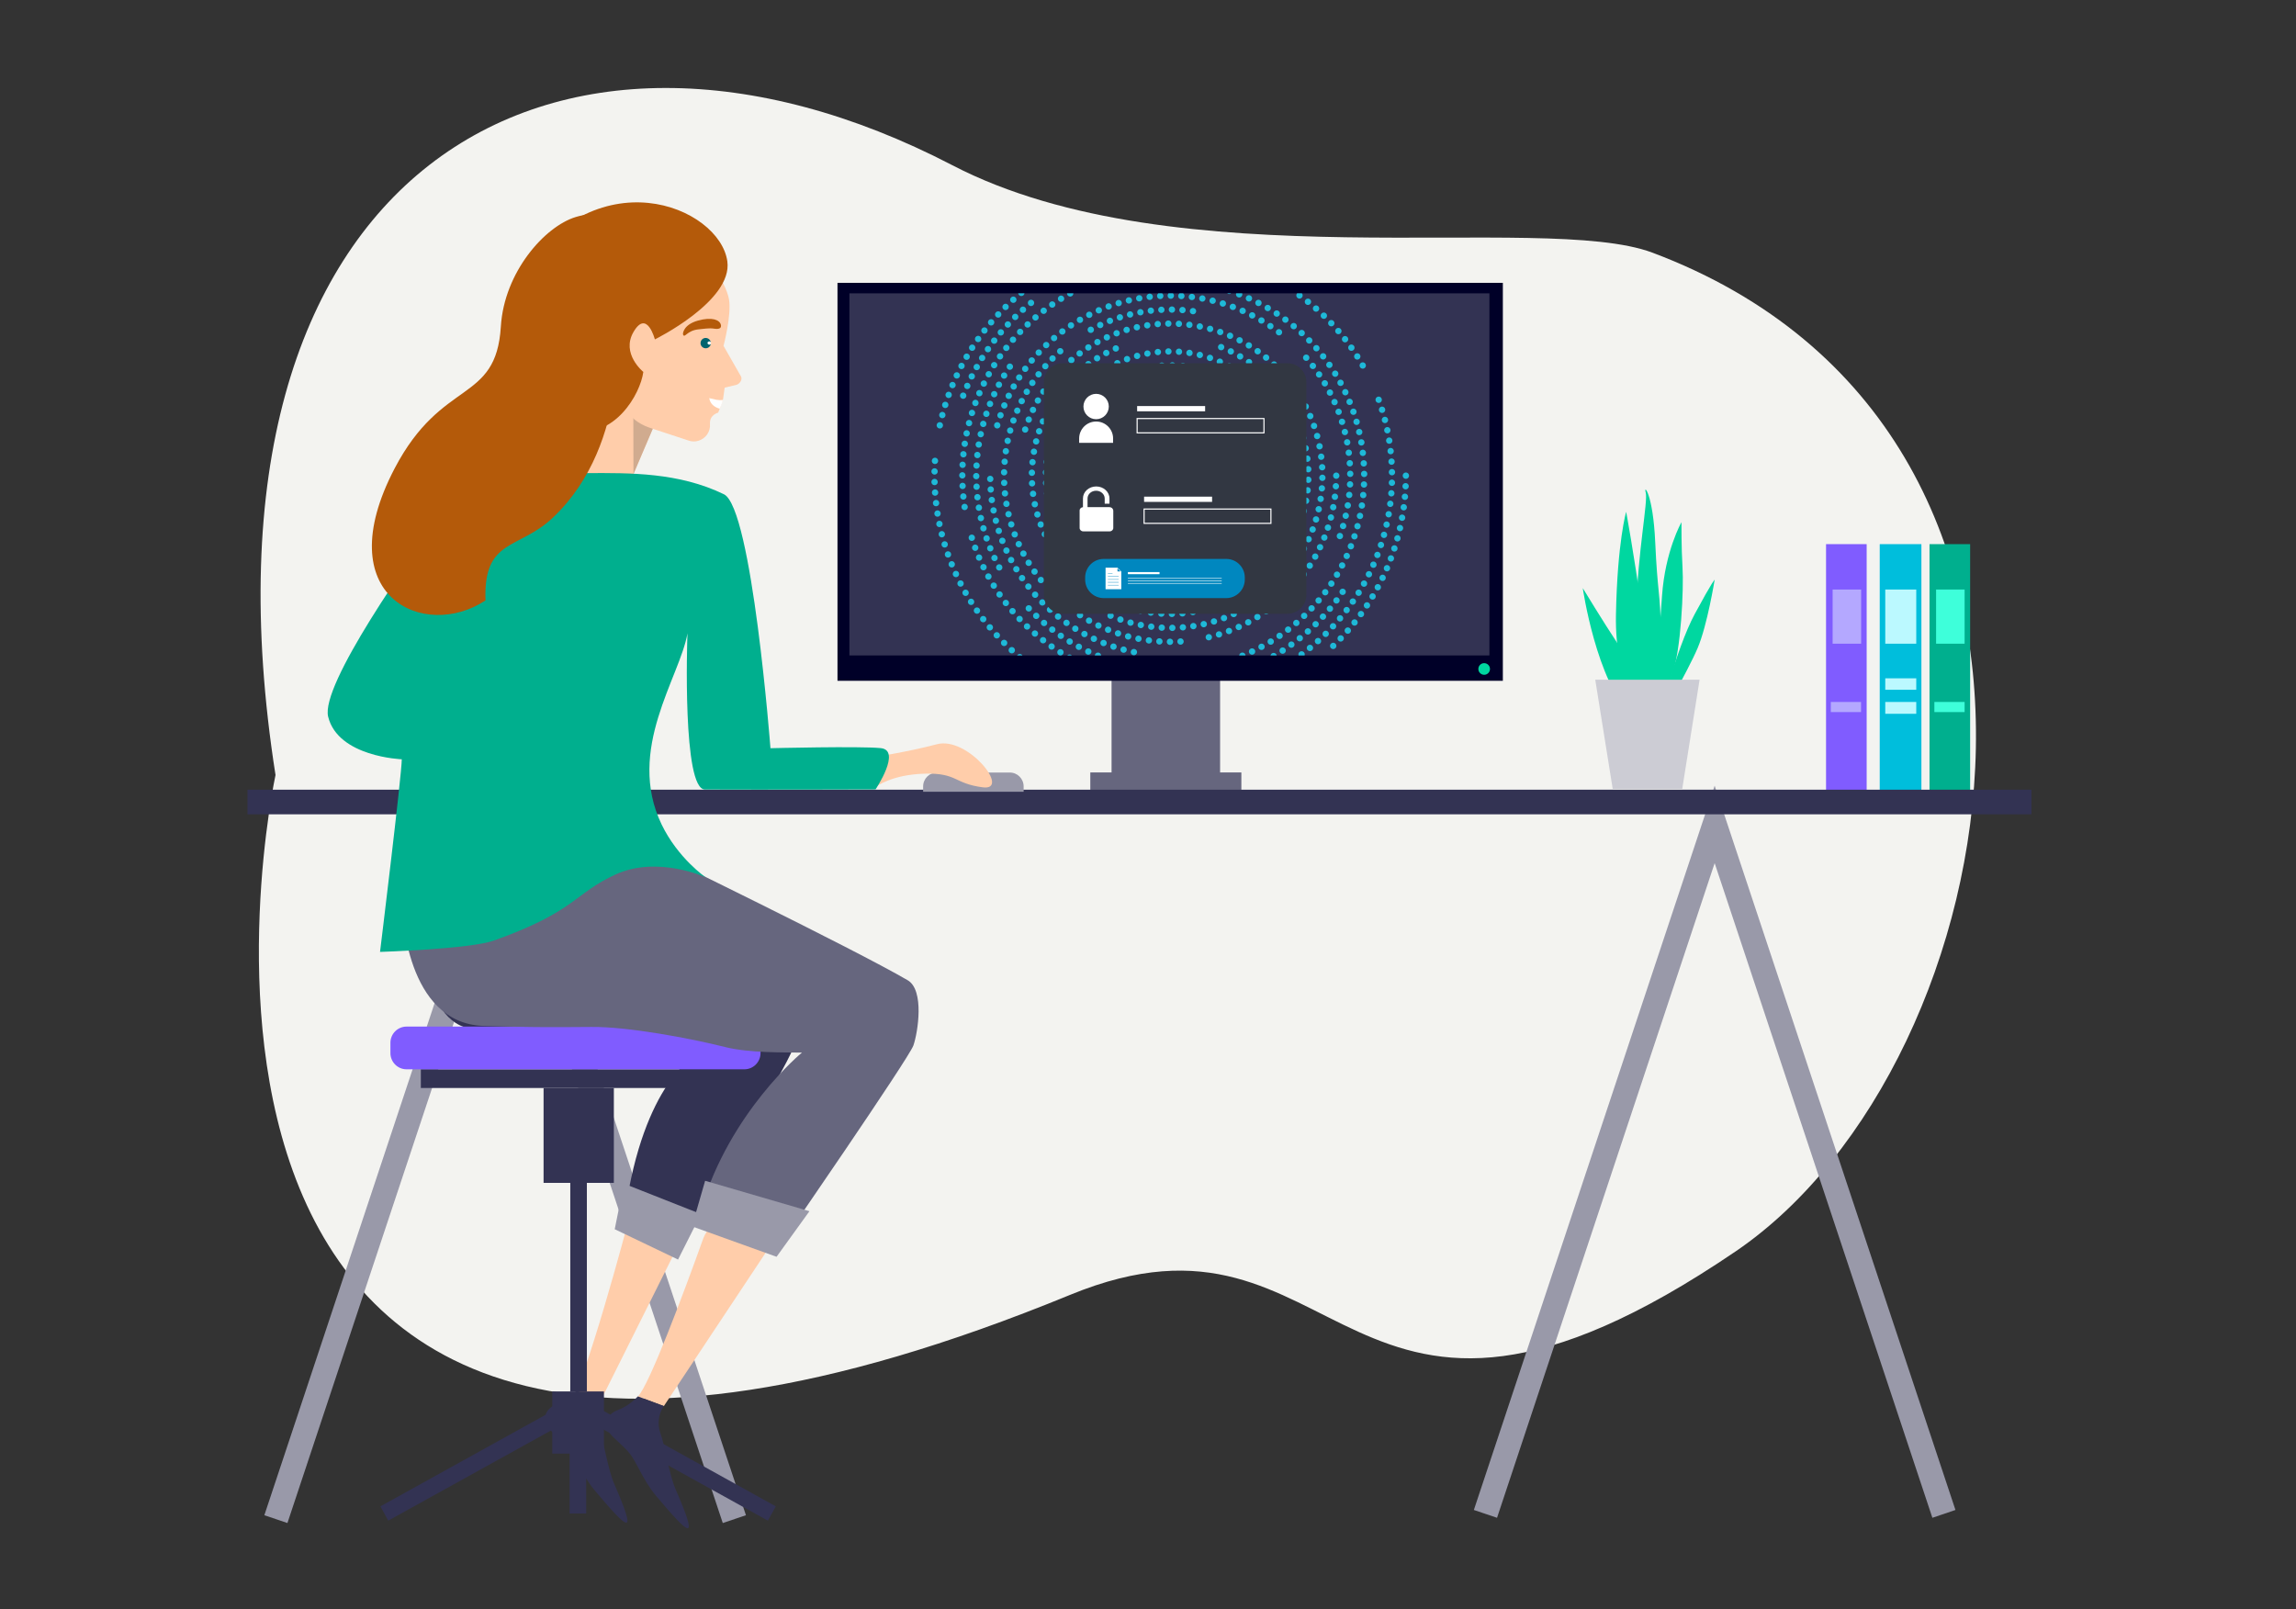 <?xml version="1.0" encoding="utf-8"?>
<!-- Generator: Adobe Illustrator 27.8.0, SVG Export Plug-In . SVG Version: 6.00 Build 0)  -->
<svg xmlns="http://www.w3.org/2000/svg" xmlns:xlink="http://www.w3.org/1999/xlink" version="1.1" x="0px" y="0px" viewBox="0 0 2407.6 1687.4" style="enable-background:new 0 0 2407.6 1687.4;" xml:space="preserve" width="2407.6" height="1687.4">
<rect x="0" y="0" width="2407.6" height="1687.4" fill="#333333" stroke="none"/>
<style type="text/css">
	.st0{fill:#F3F3F0;}
	.st1{fill:#00BEDC;}
	.st2{fill:#BBF9FF;}
	.st3{fill:#805CFF;}
	.st4{fill:#B4A8FF;}
	.st5{fill:#00AF8E;}
	.st6{fill:#3EFFDA;}
	.st7{fill:#9999A9;}
	.st8{fill:#66667E;}
	.st9{fill:#000028;}
	.st10{fill:#333353;}
	.st11{clip-path:url(#SVGID_00000158015378857106502960000016916629451858134206_);}
	
		.st12{fill:none;stroke:#1EB9D8;stroke-width:6.649;stroke-linecap:round;stroke-linejoin:round;stroke-miterlimit:10;stroke-dasharray:0,11.081;}
	.st13{fill:#00D7A0;}
	.st14{fill:#323742;}
	.st15{fill:#0087BF;}
	.st16{fill:#FFFFFF;}
	.st17{fill:none;stroke:#FFFFFF;stroke-width:1.164;stroke-miterlimit:10;}
	.st18{opacity:0.7;fill:#FFFFFF;}
	.st19{fill:#FFCDAA;}
	.st20{fill:#D0AB8F;}
	.st21{fill:#B45A0A;}
	.st22{fill:#00646E;}
	.st23{fill:#CCCCD4;}
</style>
<g id="Layer_6">
	<path class="st0" d="M288.9,812.7c0,0-210.8,973.6,833.3,545.1c291.1-119.5,281.2,237.7,698-45.7c290.3-197.5,410-860-87.3-1047.1   c-115.8-43.6-498.1,31-734.4-91.8C581.9-43.4,189.2,176.4,288.9,812.7z"/>
</g>
<g id="Layer_5">
</g>
<g id="Layer_9">
</g>
<g id="Layer_10">
</g>
<g id="Layer_12">
</g>
<g id="Layer_7">
</g>
<g id="Layer_11">
	<g>
		<rect x="1971.1" y="570.6" class="st1" width="43.7" height="258.6"/>
		<rect x="1976.9" y="618.2" class="st2" width="32.5" height="56.8"/>
		<rect x="1976.9" y="711.3" class="st2" width="32.5" height="12"/>
		<rect x="1976.9" y="736.1" class="st2" width="32.5" height="12.4"/>
		<rect x="1914.8" y="570.6" class="st3" width="42.6" height="258.6"/>
		<rect x="1921.7" y="618.2" class="st4" width="29.9" height="56.8"/>
		<rect x="1919.8" y="736.1" class="st4" width="31.7" height="10.6"/>
		<rect x="2023.3" y="570.6" class="st5" width="42.6" height="258.6"/>
		<rect x="2030.2" y="618.2" class="st6" width="29.9" height="56.8"/>
		<rect x="2028.4" y="736.1" class="st6" width="31.7" height="10.6"/>
		<polygon class="st7" points="529.7,910.6 301.4,1597.1 277.2,1588.9 529.7,829.4 782.2,1588.9 757.9,1597.1   "/>
		<polygon class="st7" points="1798,905.1 1569.8,1591.6 1545.5,1583.4 1798,823.9 2050.5,1583.4 2026.3,1591.6   "/>
		<g>
			<rect x="1165.6" y="590.8" class="st8" width="113.8" height="237.7"/>
			<rect x="1143.3" y="810" class="st8" width="158.4" height="18.5"/>
			<g>
				<rect x="878.2" y="296.6" class="st9" width="697.7" height="417.3"/>
				<rect x="890.7" y="307.6" class="st10" width="671.1" height="379.7"/>
			</g>
			<g>
				<defs>
					<rect id="SVGID_1_" x="890.7" y="307.6" width="671.1" height="379.7"/>
				</defs>
				<clipPath id="SVGID_00000040551172751802041460000018290212303663109001_">
					<use xlink:href="#SVGID_1_" style="overflow:visible;"/>
				</clipPath>
				<g style="clip-path:url(#SVGID_00000040551172751802041460000018290212303663109001_);">
					<path class="st12" d="M985.5,446c18.6-85.3,81.2-154.2,162.8-181.6"/>
					<path class="st12" d="M1359,707.9c-38.2,24.1-83.4,38.1-131.9,38.1c-136.5,0-247.2-110.7-247.2-247.2c0-7.3,0.3-14.5,0.9-21.7"/>
					<path class="st12" d="M1474.2,498.8c0,72.8-31.5,138.2-81.5,183.5"/>
					<path class="st12" d="M1445.7,419.2c9.1,24.8,14,51.7,14,79.6c0,128.5-104.1,232.6-232.6,232.6"/>
					<path class="st12" d="M1111.3,297c34.1-19.6,73.6-30.8,115.8-30.8c87.5,0,163.7,48.3,203.4,119.7"/>
					<path class="st12" d="M1010,414.9c15-38.7,40.1-72.5,72-98"/>
					<path class="st12" d="M1011.5,531.6c-1.6-10.7-2.4-21.6-2.4-32.8c0-120.4,97.6-218,218-218c35.3,0,68.7,8.4,98.2,23.3"/>
					<path class="st12" d="M1271.7,712.3c-14.4,3-29.3,4.6-44.6,4.6c-98.8,0-182.3-65.8-209-155.9"/>
					<path class="st12" d="M1407.9,620.6c-26.5,39.3-65.6,69.6-111.4,85"/>
					<path class="st12" d="M1047.8,595c-15.4-28.6-24.1-61.4-24.1-96.2c0-43.7,13.8-84.1,37.2-117.2"/>
					<path class="st12" d="M1278.3,301.9c87.5,22.7,152.2,102.2,152.2,196.9c0,112.3-91.1,203.4-203.4,203.4       c-60.5,0-114.8-26.4-152.1-68.3"/>
					<path class="st12" d="M1179.5,301c15.3-3.7,31.2-5.6,47.6-5.6c7.7,0,15.3,0.4,22.7,1.3"/>
					<path class="st12" d="M1369.7,375.1c28.8,33.1,46.2,76.4,46.2,123.7c0,25.5-5,49.8-14.2,71.9"/>
					<path class="st12" d="M1045.7,446c22.8-78.6,95.4-136,181.3-136c45.6,0,87.5,16.2,120.1,43.1"/>
					<path class="st12" d="M1189,683.8c-86-17.6-150.7-93.7-150.7-185c0-2.4,0-4.8,0.1-7.2"/>
					<path class="st12" d="M1143.8,345.8c24.7-13.5,53.1-21.2,83.3-21.2c11.8,0,23.4,1.2,34.5,3.4"/>
					<path class="st12" d="M1237.9,672.7c-3.6,0.2-7.2,0.3-10.9,0.3c-96.2,0-174.2-78-174.2-174.2c0-52.7,23.4-99.9,60.4-131.8"/>
					<path class="st12" d="M1401.2,498.8c0,82.7-57.6,151.9-134.8,169.7"/>
					<path class="st12" d="M1303.6,638.9c-22.7,12.4-48.8,19.5-76.5,19.5c-23.8,0-46.5-5.2-66.8-14.6"/>
					<path class="st12" d="M1075,450.4c20.5-64.4,80.8-111.1,152.1-111.1c88.1,0,159.6,71.4,159.6,159.6       c0,40.8-15.3,78.1-40.5,106.3"/>
					<path class="st12" d="M1280.5,364c53.6,21.3,91.5,73.6,91.5,134.8c0,80.1-64.9,145-145,145c-80.1,0-145-64.9-145-145       c0-60,36.5-111.6,88.5-133.6"/>
					<path class="st12" d="M1196.4,625.6c-57.2-13.8-99.7-65.3-99.7-126.7c0-72,58.4-130.4,130.4-130.4       c58.2,0,107.5,38.1,124.3,90.8"/>
					<path class="st12" d="M1143.7,579.2c-20.1-20.8-32.5-49.2-32.5-80.4"/>
					<path class="st12" d="M1166.1,400.4c17.7-11,38.6-17.3,61-17.3c63.9,0,115.8,51.8,115.8,115.8c0,63.9-51.8,115.8-115.8,115.8       c-23.8,0-46-7.2-64.4-19.6"/>
					<path class="st12" d="M1313.6,446.4c9.3,15.3,14.6,33.2,14.6,52.4c0,55.9-45.3,101.2-101.2,101.2       c-55.9,0-101.2-45.3-101.2-101.2c0-55.9,45.3-101.2,101.2-101.2"/>
					<path class="st12" d="M1188.6,576.4c-28.5-14.2-48.1-43.6-48.1-77.6c0-47.8,38.7-86.5,86.5-86.5s86.5,38.7,86.5,86.5"/>
					<path class="st12" d="M1198.9,432.6c8.6-3.7,18.1-5.7,28.1-5.7c39.7,0,71.9,32.2,71.9,71.9c0,39.7-32.2,71.9-71.9,71.9       c-34,0-62.4-23.5-70-55.2"/>
					<path class="st12" d="M1279,474.6c3.4,7.4,5.4,15.6,5.4,24.2c0,31.7-25.7,57.3-57.3,57.3"/>
					<path class="st12" d="M1208.5,553.1c-22.5-7.7-38.8-29.1-38.8-54.3c0-31.7,25.7-57.3,57.3-57.3c9.2,0,17.9,2.2,25.7,6"/>
					<path class="st12" d="M1208.5,460.3c5.6-2.7,11.9-4.2,18.6-4.2c23.6,0,42.7,19.1,42.7,42.7s-19.1,42.7-42.7,42.7       s-42.7-19.1-42.7-42.7"/>
					<path class="st12" d="M1237.4,525c-3.2,1.3-6.7,2-10.3,2c-15.5,0-28.1-12.6-28.1-28.1c0-15.5,12.6-28.1,28.1-28.1       c14.9,0,27.1,11.6,28.1,26.2"/>
					<circle class="st12" cx="1227" cy="498.8" r="13.5"/>
				</g>
			</g>
			<circle cx="1227" cy="497.5" r="78.2"/>
			<circle class="st13" cx="1556.3" cy="701.5" r="6.1"/>
			<path class="st14" d="M1350,643.6h-235.5c-11,0-19.9-8.9-19.9-19.9V400.8c0-11,8.9-19.9,19.9-19.9H1350c11,0,19.9,8.9,19.9,19.9     v222.8C1369.9,634.6,1361,643.6,1350,643.6z"/>
			<path class="st15" d="M1285.8,627.2h-128.4c-10.8,0-19.5-8.7-19.5-19.5v-2.1c0-10.8,8.7-19.5,19.5-19.5h128.4     c10.8,0,19.5,8.7,19.5,19.5v2.1C1305.3,618.5,1296.5,627.2,1285.8,627.2z"/>
			<g>
				<g>
					<path class="st16" d="M1167.2,464.4h-35.6v-4.6c0-9.8,8-17.8,17.8-17.8l0,0c9.8,0,17.8,8,17.8,17.8V464.4z"/>
					<circle class="st16" cx="1149.4" cy="426.3" r="13.3"/>
				</g>
				<rect x="1192.4" y="438.9" class="st17" width="133" height="15"/>
				<rect x="1192.4" y="425.8" class="st16" width="71.3" height="5.5"/>
			</g>
			<g>
				<path class="st16" d="M1163.4,531.8h-23v-9.1c0-4.5,4-8.1,9-8.1c4.9,0,9,3.6,9,8.1v5.5h5v-5.5c0-6.9-6.2-12.6-13.9-12.6      c-7.7,0-13.9,5.6-13.9,12.6v9.1h0.3c-2.1,0-3.8,1.6-3.8,3.5v18.4c0,1.9,1.7,3.5,3.8,3.5h27.7c2.1,0,3.8-1.6,3.8-3.5v-18.4      C1167.2,533.3,1165.5,531.8,1163.4,531.8z"/>
				<rect x="1199.7" y="533.8" class="st17" width="133" height="15"/>
				<rect x="1199.7" y="520.8" class="st16" width="71.3" height="5.5"/>
			</g>
			<g>
				<path class="st16" d="M1171.8,595.3h-12.5v22.6h16.5v-18.6L1171.8,595.3z M1161.7,601.4h4.9v0.4h-4.9V601.4z M1173,613.8h-11.3      v-0.4h11.3V613.8z M1173,610.8h-11.3v-0.4h11.3V610.8z M1173,607.8h-11.3v-0.4h11.3V607.8z M1173,604.8h-11.3v-0.4h11.3V604.8z       M1171.8,599.3V596l3.2,3.2H1171.8z"/>
				<rect x="1182.7" y="599.9" class="st16" width="33.2" height="2.2"/>
				<g>
					<rect x="1182.7" y="606" class="st18" width="98.4" height="0.8"/>
					<rect x="1182.7" y="608.7" class="st18" width="98.4" height="0.8"/>
					<rect x="1182.7" y="611.4" class="st18" width="98.4" height="0.8"/>
				</g>
			</g>
		</g>
		<rect x="259.5" y="828.1" class="st10" width="1870.7" height="25.8"/>
		<path class="st19" d="M692.1,431.8l-46.5,109c0,0-25.1,11.3-54.4-7.9c-29.3-19.2-30.1-53.6-30.1-53.6    c21.8-9.1,53.9-50.2,73.5-99.1c0,0,41.5,12.7,50.3,24.5C693.7,416.5,698.8,416.1,692.1,431.8"/>
		<path class="st7" d="M1073.3,830.3H968v-5.6c0-8.1,6.5-14.6,14.5-14.6h76.4c8,0,14.5,6.5,14.5,14.6V830.3z"/>
		<path class="st19" d="M652.2,439l69.6,22.9c3.5,1.3,7.3,1.4,10.9,0.2c7.4-2.4,12.4-9.5,11.8-17.4c-0.8-9.7,8.6-12,8.6-12l2.9-7.6    l2.2-6.5l1.7-12.1l12.5-3c3.4-1.2,6.2-5.3,4.7-8.6l-18.4-32.2c0,0,8.6-32.3,5.7-49c-2.9-16.7-28.5-65.2-82.1-75.1    c-46-8.5-112.8,29.7-109.3,85.6c3.5,55.9,57.2,84.4,59.7,126.7C635.3,493.3,652.2,439,652.2,439"/>
		<path class="st16" d="M647.1,398.6c1.2,2.6,4.3,3.6,6.9,2.4c2.5-1.3,3.6-4.4,2.4-6.9c-1.2-2.6-4.3-3.6-6.9-2.4    C646.9,393,645.8,396.1,647.1,398.6"/>
		<path class="st20" d="M656.8,430.5c-15.2,25.1,11.5,38.1,5.2,71.9l22.5-52.8C673.4,446.3,663.7,440.7,656.8,430.5"/>
		<path class="st19" d="M665.1,1256.9c0,0-36.4,141.8-63.2,209.2c-5.9,14.8-19.3,13.5-21.6,23.1c-2.4,9.9,7.9,5,18.8,22.2    c6.8,10.6,14.6,33.3,26.8,49.7c31,41.6,19.8,20.8,8.9-10.5c-8.2-23.5-14-56-14-56l9.7-27.1l82.1-164.4L665.1,1256.9z"/>
		<path class="st10" d="M604.5,1458.5c-9.7,9.8-16.7,12.6-22.7,15c-7.4,3-15.2,12.5-6.2,24.3c3.6,4.8,11.9,10.9,19.4,19.5    c7.9,9,14.6,28.9,28.4,45.3c36.9,43.9,45,49.4,20.6-6.8c-6.7-15.5-11-45.1-15.8-58.5c-3.5-9.6-2.2-20.3,3.5-28.7L604.5,1458.5z"/>
		<polygon class="st10" points="805.2,1594.6 606.2,1484.3 407.1,1594.6 398.9,1579.6 606.2,1464.7 813.5,1579.6   "/>
		<rect x="441.3" y="1121.3" class="st10" width="324.3" height="19.6"/>
		<rect x="570" y="1140.9" class="st10" width="73.7" height="99.5"/>
		<rect x="598" y="1240.4" class="st10" width="17.4" height="218.7"/>
		<rect x="579.1" y="1459.1" class="st10" width="54.2" height="65.2"/>
		<rect x="597.3" y="1489.6" class="st10" width="17.4" height="97.5"/>
		<path class="st10" d="M437.7,956.9c0,0,2.2,119,59,121.9c27.9,1.4,47.9,1.5,78.9,1.1c26.4-0.4,72,11.8,97.6,21.1    c17.3,6.3,43.2,5.5,55.9,5.8c0,0-54.2,28.5-73.6,164.2l57.4,38.2c0,0,114.9-195.5,118.2-209c3.3-13.5-4-58.9-16.3-69.3    c-39.8-33.4-195.7-136.2-195.7-136.2l-61.7,16.2L437.7,956.9z"/>
		<path class="st19" d="M918.7,824.9c0,0,16.5-12.7,50.9-13.6c34.4-0.9,30.5,10.3,60.8,14.3c30.3,4.1-15.6-53.7-47.8-45.2    c-32.2,8.5-70,14.1-70,14.1L918.7,824.9z"/>
		<polygon class="st19" points="571.4,523.7 590.4,434.4 664.1,429.5 664.3,519.6   "/>
		<path class="st21" d="M540.3,296.5c0,0-1.7,143,59.4,155.3c44.4,8.9,71.7-38.1,74.9-61.8c0,0-23.6-19.1-10.3-41.9    c14.1-24.2,22.4,7.8,22.4,7.8s81.7-40.2,76-81.8c-7.9-57.3-138.9-113-222.7,20.4"/>
		<path class="st3" d="M426.3,1121.3h354.3c9.3,0,16.9-7.6,16.9-17v-10.8c0-9.4-7.6-17-16.9-17H426.3c-9.3,0-16.9,7.6-16.9,17v10.8    C409.4,1113.6,416.9,1121.3,426.3,1121.3"/>
		<path class="st19" d="M696.1,1474.5l106.6-160.6c9.2-13.8-2.7-25.6-15.5-36l-0.1,7.1c-17-13.8-42.4-6.6-49.8,14.1    c-20.7,57.8-56.5,153.3-68.4,165.3L696.1,1474.5z"/>
		<path class="st8" d="M422,953.9c0,0,3.1,119,84.8,121.9c40.1,1.4,68.9,1.5,113.4,1.1c37.9-0.4,103.5,11.8,140.3,21.1    c24.9,6.3,62.2,5.5,80.4,5.8c0,0-75.4,61.8-105.8,164.2l82.6,38.2c0,0,135.4-196.4,140.1-209.9c4.7-13.5,11.8-58-6-68.4    c-57.3-33.4-269-136.2-269-136.2l-88.6,16.2L422,953.9z"/>
		<path class="st5" d="M720.9,664.1c-8,46.3-64.8,121.9-27.2,200.3c17.1,35.6,46.3,55.6,46.3,55.6s-50.3-23.1-94.3-3.1    c-44,20.1-41.5,38.6-127.8,69.4c-24.8,8.9-119.4,11.9-119.4,11.9s22.8-186.1,22.8-202c0,0-66.8-2.4-77.2-44.6    c-8.2-33.2,84.7-165,125.1-220.2c12.2-16.7,30-28.3,50.1-32.5c23.3-4.9,57.4-2.7,96.1-2.8c45.1-0.2,96.3-0.8,143.7,22.2    c29.5,14.3,48.8,266.3,48.8,266.3s93.4-2.3,115.6-0.1c22.2,2.2-5.4,43.3-5.4,43.3s-117.5,0.4-178.9,0.1    C715.5,828,720.5,672.9,720.9,664.1"/>
		<path class="st10" d="M668.9,1464.3c-9.7,9.8-16.7,12.6-22.7,15c-7.3,3-15.2,12.5-6.2,24.3c3.6,4.8,11.9,10.9,19.4,19.5    c7.9,9,14.6,28.9,28.4,45.3c36.9,43.9,45,49.4,20.6-6.8c-6.7-15.5-11-45.1-15.8-58.5c-3.5-9.6-2.2-20.3,3.5-28.7L668.9,1464.3z"/>
		<polygon class="st7" points="739.4,1238.2 725.6,1286 814.3,1317.9 848.8,1270.1   "/>
		<polygon class="st7" points="654.2,1241.2 644.6,1289 711,1320.8 735,1273.1   "/>
		<path class="st21" d="M650.3,324.4c-4.7,10.6,12.7,139.4-70.4,218.3c-36,34.2-73.2,21.5-70.8,86.9c-64,42.5-165.7-3.7-95.3-138.4    c49.9-95.4,106.4-67.4,111.4-148.9c3.5-56.8,45.8-104.7,78.4-114.7C639.9,216.5,691.3,230.8,650.3,324.4"/>
		<path class="st16" d="M758,419.5c-5.8,0.4-7.5-0.5-14.3-2c1,5.9,5,9.3,11,11.1C757.1,423.8,758,419.5,758,419.5"/>
		<path class="st22" d="M734.6,359.3c0.3-3,2.9-5.2,5.9-4.9c3,0.3,5.1,2.9,4.9,5.9c-0.3,3-2.9,5.2-5.9,4.9    C736.5,364.9,734.3,362.3,734.6,359.3"/>
		<path class="st21" d="M716.2,350.6c-0.3-1,0.6-10.2,15.6-14.4c15-4.2,22.6-0.6,24,4c1.4,4.6-2.8,5.2-7.3,4.4    c-4.6-0.8-11.9,0.4-15.4,0.7C719.8,346.4,717.9,355.6,716.2,350.6"/>
		<path class="st16" d="M741.9,359.5c-0.1,0.9,0.7,1.8,1.7,1.9c1,0.1,1.9-0.6,2-1.5c0.1-0.9-0.7-1.8-1.7-1.9    C742.9,357.9,742,358.6,741.9,359.5"/>
		<g>
			<g>
				<path class="st13" d="M1777,644.1c-19.5,36.2-39.9,116.8-39.9,116.8s32.8-57.2,43-81.2c10.2-23.9,17.9-71.8,17.9-71.8      S1796.5,608,1777,644.1z"/>
				<g>
					<path class="st13" d="M1694.5,644.4c-1.5,76.2,30.2,107.2,30.2,107.2c14.9-29-19.5-214.9-19.5-214.9S1696,568.2,1694.5,644.4z"/>
					<path class="st13" d="M1735.7,569c-2.3-51.8-12.6-61.6-10-52.6c2.6,9-8.4,62.4-9.9,123.2c-1.6,60.8,20,112.4,20,112.4       s6.3-32.1,5.7-93.4C1741.1,623.1,1738,620.8,1735.7,569z"/>
					<path class="st13" d="M1763.2,547.6c0,0-17.1,29.9-20.4,77.4c-3.3,47.5-9,106.5-0.5,136.8c0,0,1.8-30,11.1-54.5       c9.3-24.5,12.3-90.6,10.9-112.1C1763,573.5,1763.2,547.6,1763.2,547.6z"/>
					<path class="st13" d="M1659.7,616.7c0,0,14,97.4,51.8,134.9c0,0-1.6-56.2-15.8-77.6C1681.5,652.6,1659.7,616.7,1659.7,616.7z"/>
				</g>
			</g>
			<g>
				<polygon class="st23" points="1691.1,827.3 1764,827.3 1782.2,712.8 1672.8,712.8     "/>
			</g>
		</g>
	</g>
</g>
<g id="Layer_8">
	<g>
	</g>
	<g>
	</g>
	<g>
	</g>
	<g>
	</g>
	<g>
	</g>
	<g>
	</g>
</g>
</svg>
